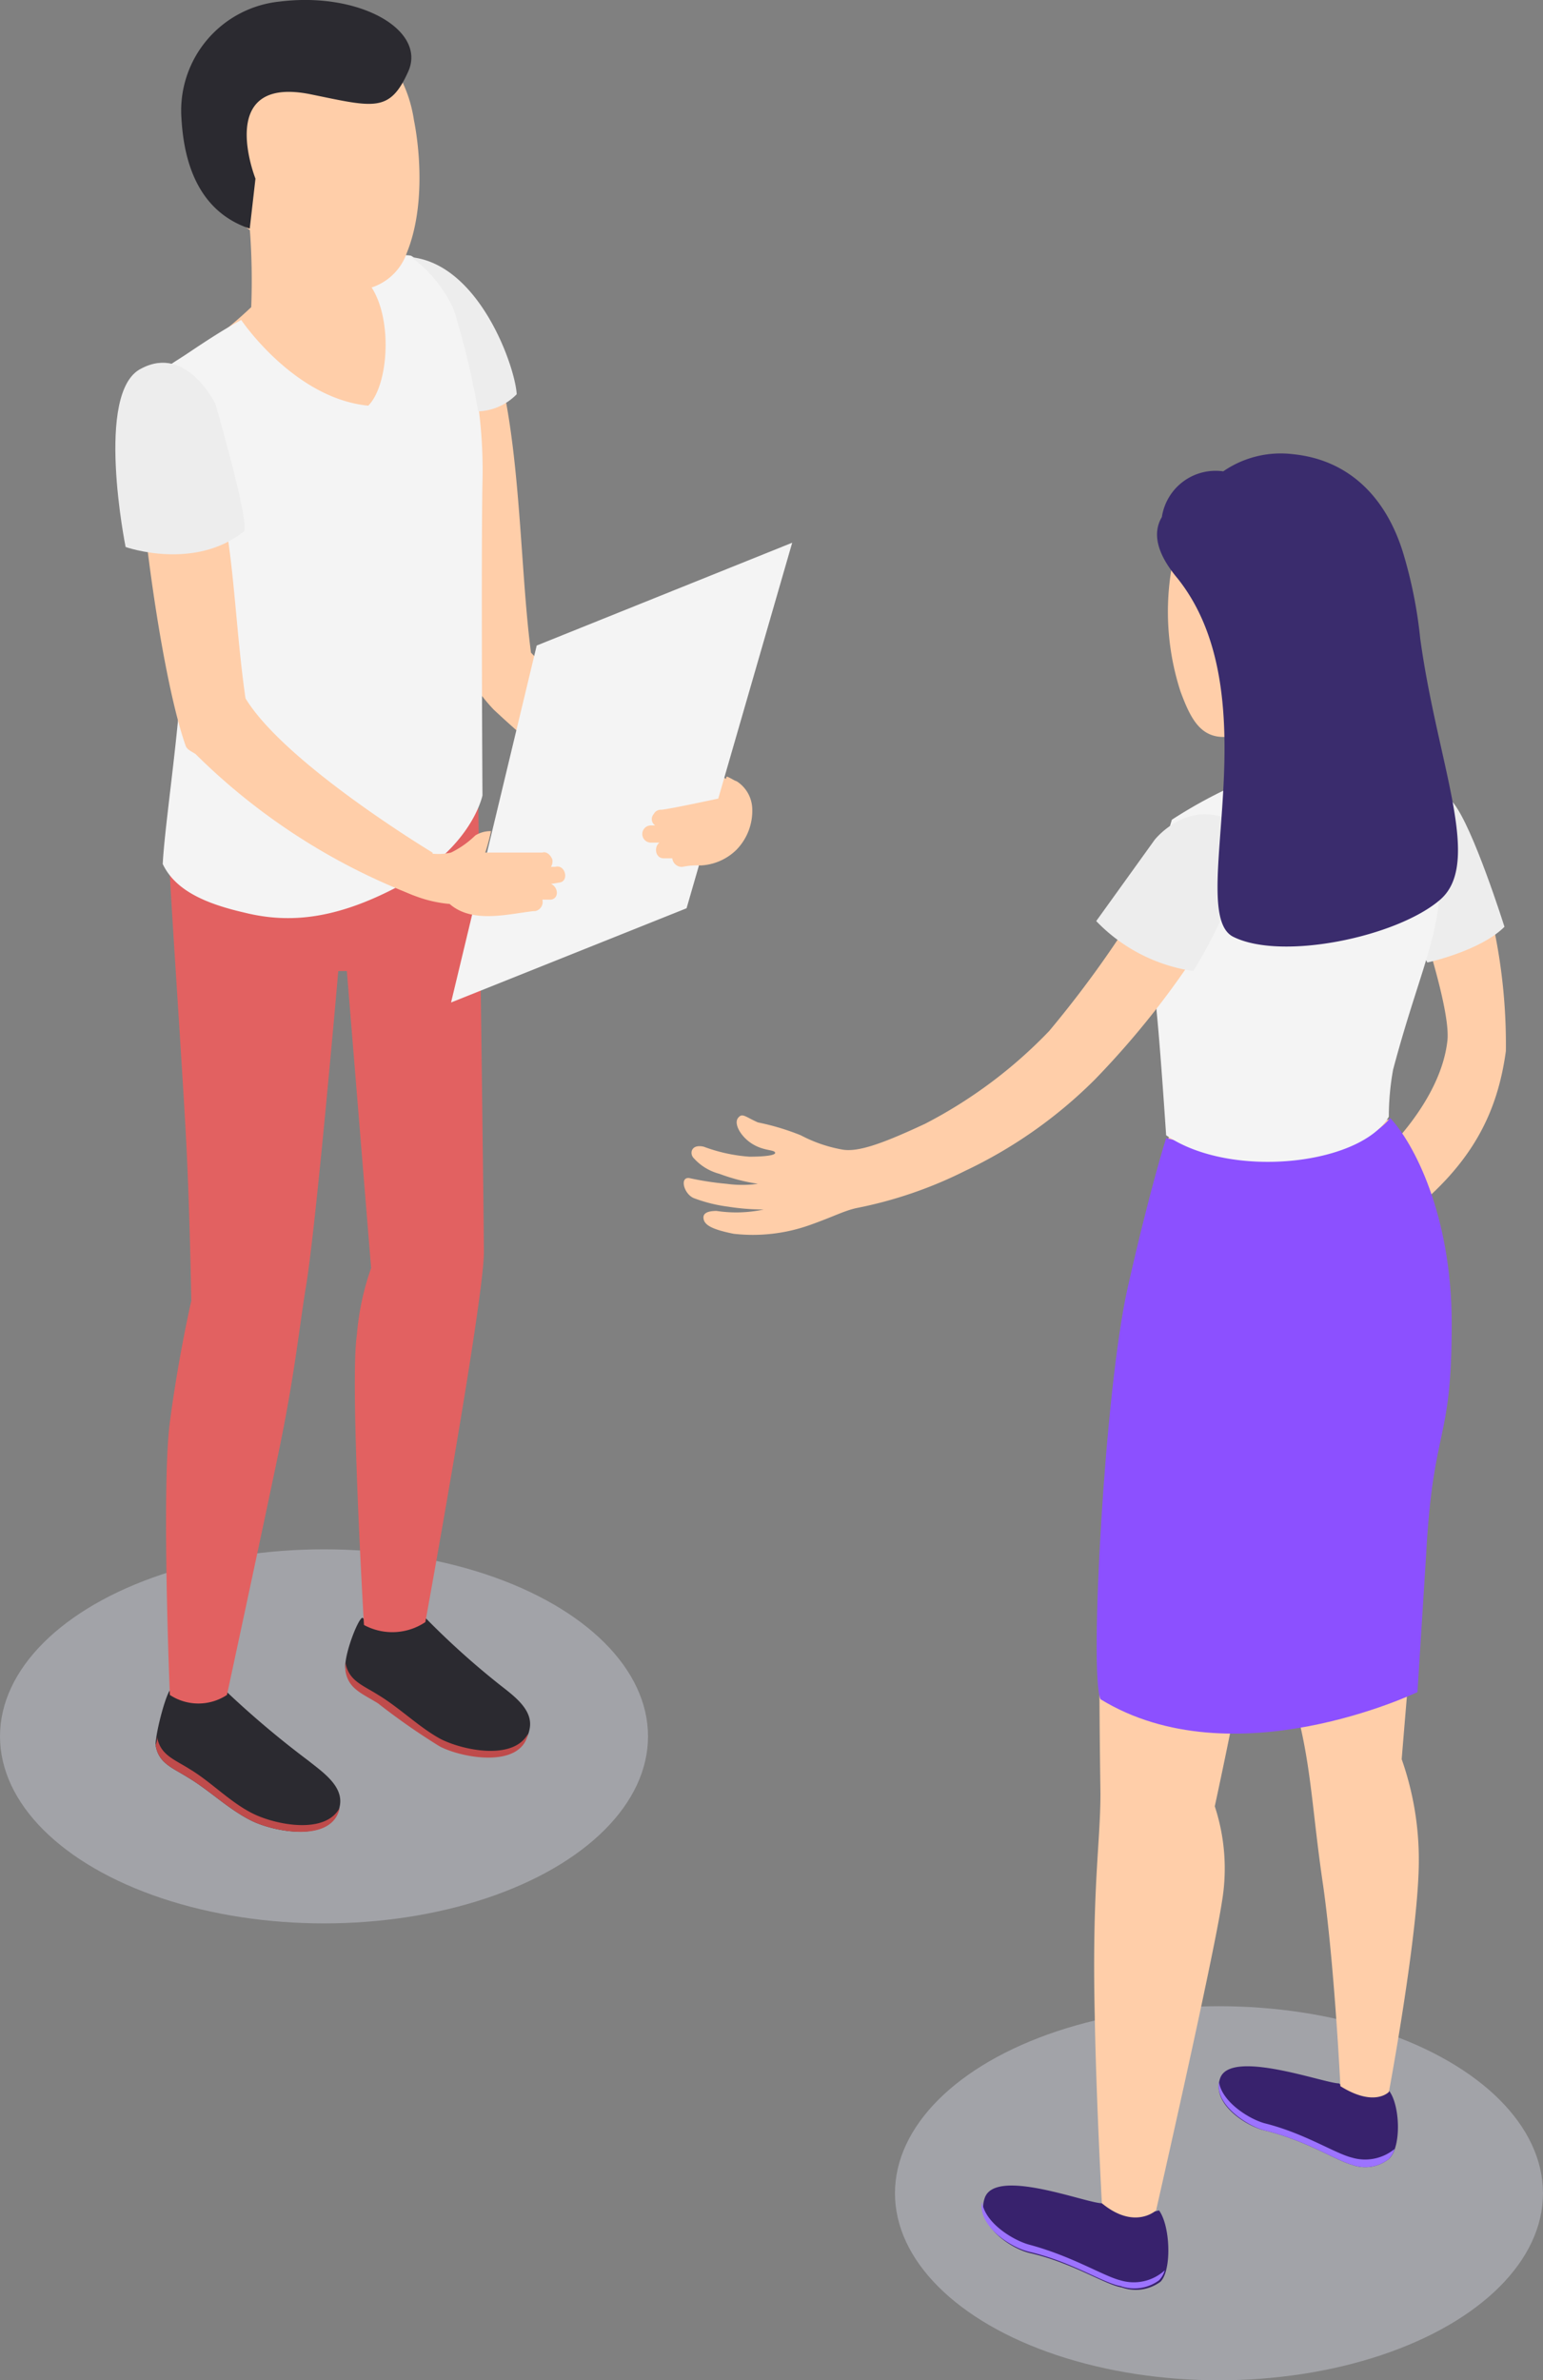 <svg xmlns="http://www.w3.org/2000/svg" width="99.092" height="152.819" viewBox="0 0 99.092 152.819">
  <rect x="0" y="0" width="99.092" height="152.819" fill="#808080" stroke="none"/>
  <g id="hero-animation-02" transform="translate(0 -0.906)">
    <g id="Girl_4" transform="translate(43.083 29.333)">
      <ellipse id="Oval" cx="20.808" cy="12.008" rx="20.808" ry="12.008" transform="translate(14.392 100.375)" fill="#d6d8e5" opacity="0.4"/>
      <path id="_Контур_33" d="M1.742,0C3.575.55,4.583,2.567,6.233,6.875a36.344,36.344,0,0,1,1.925,12.1c-.55,4.033-2.2,7.242-6.233,10.45L0,25.85s3.942-3.483,4.4-7.517c.275-2.292-2.475-9.9-2.475-10.175S1.742,0,1.742,0Z" transform="translate(45.467 20.075)" fill="#ffcea9"/>
      <path id="Path" d="M11.294,1.595a4.687,4.687,0,0,1-3.667-.458C6.619,1.137.844-1.155.111.77c-.642,1.742,1.65,3.3,2.933,3.575,2.75.642,4.767,2.017,5.867,2.2a2.671,2.671,0,0,0,2.475-.367C12.119,5.445,12.028,2.6,11.294,1.595Z" transform="translate(20.056 111.888)" fill="#38226d"/>
      <path id="Path-2" data-name="Path" d="M8.916,5.042C7.816,4.767,5.8,3.483,3.049,2.75,2.041,2.475.208,1.375.024,0-.251,1.558,1.858,2.933,3.049,3.208c2.75.642,4.767,2.017,5.867,2.2a2.671,2.671,0,0,0,2.475-.367,1.477,1.477,0,0,0,.367-.642A2.954,2.954,0,0,1,8.916,5.042Z" transform="translate(19.959 112.933)" fill="#9c73ff"/>
      <path id="Path-3" data-name="Path" d="M10.928,1.555A3.61,3.61,0,0,1,7.72,1.1C6.8,1.1.845-1.1.111.73-.53,2.38,1.761,3.846,2.953,4.121c2.658.642,4.583,1.925,5.592,2.2a2.456,2.456,0,0,0,2.383-.367C11.753,5.221,11.661,2.471,10.928,1.555Z" transform="translate(35.18 104.229)" fill="#38226d"/>
      <path id="Path-4" data-name="Path" d="M8.549,4.858c-1.1-.275-3.025-1.558-5.592-2.2C1.949,2.383.208,1.283.024,0-.251,1.467,1.858,2.842,2.958,3.117c2.658.642,4.583,1.925,5.592,2.2a2.456,2.456,0,0,0,2.383-.367,1.477,1.477,0,0,0,.367-.642A2.98,2.98,0,0,1,8.549,4.858Z" transform="translate(35.176 105.233)" fill="#9c73ff"/>
      <path id="_Контур_34" d="M20.846,47.575a19.411,19.411,0,0,0-1.1-6.508s.733-8.983,1.283-14.85c.825-8.708,2.2-9.533,1.833-14.85C22.5,6.508,19.746,3.3,19.012,0L4.8,1.1S3.612,5.133,1.962,13.108.221,30.617.4,43.267c0,3.208-.55,6.05-.367,14.208.092,5.408.458,12.1.458,12.1,2.108,1.742,3.483.458,3.483.458S7.646,53.9,8.2,50.233a12.761,12.761,0,0,0-.458-6.142s1.1-5.042,1.833-9.075c.917-4.858,3.392-15.4,3.392-15.4s-.367,16.133.275,19.342c.733,3.208.825,5.958,1.467,10.267.733,5.225,1.1,12.833,1.1,12.833,2.2,1.375,3.117.367,3.117.367S20.846,52.158,20.846,47.575Z" transform="translate(27.188 43.45)" fill="#ffcea9"/>
      <path id="Path-5" data-name="Path" d="M18.854,0C20.32,1.558,22.8,6.142,22.8,13.2c0,7.883-1.192,6.325-1.65,14.942L20.6,36.85S8.77,42.533.245,37.308c-.733-1.65.275-19.892,1.742-26.4S4.462,1.283,4.462,1.283,15.37,4.125,18.854,0Z" transform="translate(27.346 43.358)" fill="#8c50ff"/>
      <path id="_Контур_35" d="M14.46,19.207c-3.025-.183-3.3.367-3.575-.733-.092-.367-.275-3.025-.275-3.025a7.646,7.646,0,0,0,.733-1.1A7.958,7.958,0,0,0,15.01,8.574,7.79,7.79,0,0,0,8.135.049C4.1-.41,1.169,2.432.435,6.282A16.625,16.625,0,0,0,.8,15.174c.642,1.742,1.283,3.025,2.933,2.933.55-.092,1.1-.183,1.558-.275a17.663,17.663,0,0,1,.092,2.2c0,.825.092,1.192-1.467,2.108S6.21,24.982,8.685,24.8s5.317-1.65,6.05-3.3C15.469,19.757,15.835,19.3,14.46,19.207Z" transform="translate(31.923 0.776)" fill="#ffcea9"/>
      <path id="Path-6" data-name="Path" d="M.917,10.428s3.392-.733,4.95-2.292c0,0-2.017-6.417-3.3-7.975S0,8.869,0,8.869Z" transform="translate(47.667 22.939)" fill="#ededed"/>
      <path id="_Контур_36" d="M12.283.038c.55.733.642,1.558-1.558,2.108A7.151,7.151,0,0,1,5.958,1.78,30.669,30.669,0,0,0,1.1,4.346C-.733,10.4.733,11.221,0,15.53c.275,2.2.642,7.792.733,9.075,4.125,2.842,12.467,1.925,14.3-1.192a16.878,16.878,0,0,1,.275-3.025c1.925-7.242,3.483-9.167,2.933-14.667-.275-3.117-.55-4.675-2.2-5.592A25.422,25.422,0,0,0,12.283.038Z" transform="translate(31.075 19.854)" fill="#f4f4f4"/>
      <path id="_Контур_37" d="M4.765,18.264a15.677,15.677,0,0,1,2.75.825,9.147,9.147,0,0,0,2.658.917c1.008.183,2.567-.367,5.317-1.65A30.24,30.24,0,0,0,23.465,12.4a69.466,69.466,0,0,0,6.967-9.992C31.624.205,33.09-.253,34.374.114c1.558.55,1.742,2.017,0,4.95A55.31,55.31,0,0,1,26.4,15.514a29.807,29.807,0,0,1-8.342,5.867,27.24,27.24,0,0,1-6.967,2.383c-.825.183-1.467.55-3.025,1.1a10.922,10.922,0,0,1-4.858.55c-1.375-.275-1.833-.55-1.925-.917s.183-.55.825-.55a8.4,8.4,0,0,0,3.025-.092,14.618,14.618,0,0,1-2.292-.183,9.669,9.669,0,0,1-2.2-.55C0,22.847-.276,21.747.365,21.839a19.112,19.112,0,0,0,2.383.367,7.42,7.42,0,0,0,2.017,0,12.31,12.31,0,0,1-2.475-.642A3.364,3.364,0,0,1,.64,20.555c-.275-.275-.183-.917.642-.733a10.48,10.48,0,0,0,2.933.642c1.008,0,1.742-.092,1.65-.275s-.733-.092-1.467-.55-1.192-1.283-.917-1.65S3.94,17.9,4.765,18.264Z" transform="translate(0.826 25.37)" fill="#ffcea9"/>
      <path id="Path-7" data-name="Path" d="M6.233,10.066A10.806,10.806,0,0,1,0,6.858L3.758,1.633S5.867-1.025,8.708.441c0,0,2.108.275,0,4.675A31.176,31.176,0,0,1,6.233,10.066Z" transform="translate(27.317 23.85)" fill="#ededed"/>
      <path id="Path-8" data-name="Path" d="M.31,4.079A3.491,3.491,0,0,1,4.252,1.146,6.5,6.5,0,0,1,8.744.046C12.319.412,14.7,2.8,15.8,6.371a29.231,29.231,0,0,1,1.1,5.5c1.1,8.067,4.033,14.392,1.283,16.775S8.01,32.588,4.894,31.029,7.46,15.721,1.319,8.021C-.148,6.279-.24,5,.31,4.079Z" transform="translate(31.223 0.688)" fill="#3a2c6d"/>
    </g>
    <g id="Men_13">
      <ellipse id="Oval-2" data-name="Oval" cx="20.808" cy="12.008" rx="20.808" ry="12.008" transform="translate(0 100.375)" fill="#d6d8e5" opacity="0.4"/>
      <path id="Path-9" data-name="Path" d="M1.008,0C2.475,1.192,4.492.092,4.583.183a60.257,60.257,0,0,0,5.225,4.4c.917.733,2.292,1.65,2.017,2.933-.458,2.383-4.217,1.65-5.683.917S3.483,6.508,2.108,5.683C1.1,5.042.183,4.767,0,3.575,0,2.75.733,0,1.008,0Z" transform="translate(9.992 109.358)" fill="#2b2a30"/>
      <path id="Path-10" data-name="Path" d="M.092,0C.275,1.192,1.192,1.467,2.2,2.108c1.375.825,2.567,2.108,4.033,2.842s4.675,1.375,5.592-.367c-.458,2.292-4.217,1.558-5.683.825S3.483,3.483,2.108,2.658C1.1,2.017.183,1.742,0,.55A1.163,1.163,0,0,0,.092,0Z" transform="translate(9.992 112.383)" fill="#bf4b4b"/>
      <path id="Path-11" data-name="Path" d="M1.106,0C2.481,1.2,5.048-.087,5.14,0A51.074,51.074,0,0,0,9.815,4.221c.917.733,2.292,1.65,2.017,2.933-.458,2.383-4.308,1.65-5.683.917S3.49,6.146,2.115,5.321C1.106,4.68.19,4.4.006,3.213-.085,2.388.831,0,1.106,0Z" transform="translate(22.177 104.77)" fill="#2b2a30"/>
      <path id="Path-12" data-name="Path" d="M0,0C.183,1.192,1.1,1.467,2.108,2.108c1.375.825,2.658,2.108,4.033,2.842,1.467.733,4.675,1.375,5.592-.367-.458,2.292-4.308,1.558-5.683.825a42.782,42.782,0,0,1-3.942-2.75C1.1,2.017.183,1.742,0,.55Z" transform="translate(22.183 107.617)" fill="#bf4b4b"/>
      <path id="_Контур_38" d="M.244,5.133C.336,7.242.978,16.592,1.253,21.542s.367,11,.367,11S.794,36.117.244,40.333s0,17.508,0,17.508a3.331,3.331,0,0,0,3.667,0S6.2,47.208,7.211,42.35s1.283-7.608,1.742-10.542c.642-3.575,2.108-20.442,2.108-20.442h.55l1.558,19.067a17.193,17.193,0,0,0-.917,4.308c-.458,3.117.458,18.608.458,18.608a3.817,3.817,0,0,0,3.942-.183s3.758-20.625,3.758-23.742C20.411,27.317,20.044,0,20.044,0Z" transform="translate(10.664 51.883)" fill="#e26161"/>
      <path id="_Контур_39" d="M2.73,0a44.521,44.521,0,0,1,.092,5.042A27.753,27.753,0,0,1,.071,7.333C-.57,7.883,3.28,11.55,5.2,12.467S13,11.092,13.088,8.158s-1.008-5.317-1.925-5.5S2.73,0,2.73,0Z" transform="translate(13.312 15.583)" fill="#ffcea9"/>
      <path id="Path-13" data-name="Path" d="M.347,5.683C.622,3.575-.753,1.65.622,0,5.205,4.492,4.655,16.5,5.664,24.2c3.392,3.575,10.358,7.15,12.283,7.975.367.183.642.367.55.733a8.17,8.17,0,0,1-1.65,3.483c-4.583-1.925-7.792-3.117-13.567-8.525a10.635,10.635,0,0,1-1.467-1.925C.347,21.083-.111,9.258.347,5.683Z" transform="translate(28.436 18.608)" fill="#ffcea9"/>
      <path id="_Контур_40" d="M5.648,4.158S9.04,9.2,13.806,9.658c1.467-1.467,1.65-6.692-.458-8.342,0,0,1.925-1.558,3.208-1.283A6.675,6.675,0,0,1,19.49,3.791a31.029,31.029,0,0,1,1.65,10.817c-.092,4.95,0,20.075,0,20.075s-.642,3.208-4.95,5.592S8.765,42.933,5.831,42.2c-2.383-.55-4.4-1.375-5.225-3.117C.79,35.6,2.348,26.524,1.8,22.124S.331,14.516.056,10.941s.458-3.483,2.2-4.675C3.356,5.533,4.456,4.8,5.648,4.158Z" transform="translate(9.844 17.292)" fill="#f4f4f4"/>
      <path id="_Контур_41" d="M13.675,6.161h0C13.125,2.494,10.467-.256,6.8.019A7.136,7.136,0,0,0,.017,7.627a7.311,7.311,0,0,0,3.117,5.592,7.8,7.8,0,0,0,.55,1.558C4.967,16.336,9,17.252,10.192,17.069a3.57,3.57,0,0,0,3.025-2.383C14.409,11.752,14.042,7.994,13.675,6.161Z" transform="translate(12.908 2.456)" fill="#ffcea9"/>
      <path id="Path-14" data-name="Path" d="M4.4,14.678h0l.367-3.208S2.111,4.778,8.344,6.061c4.033.825,5.042,1.192,6.233-1.467S11.461-.539,6.327.1A7.037,7.037,0,0,0,0,7.344C.094,9.361.552,13.394,4.4,14.678Z" transform="translate(11.639 0.906)" fill="#2b2a30"/>
      <path id="Path-15" data-name="Path" d="M.074.458C1.816,0,.533.367,1.816,0,6.4,4.492,5.849,12.283,6.949,19.892c2.567,4.217,12.008,9.9,12.008,9.9.092.825-.183,1.008-1.192,2.75A40.643,40.643,0,0,1,3.741,23.467c-.275-.183-.55-.275-.642-.55C1.358,17.967-.384,4.033.074.458Z" transform="translate(8.817 25.85)" fill="#ffcea9"/>
      <path id="Path-16" data-name="Path" d="M21.908,0,15.125,23.467,0,29.517,5.5,6.6Z" transform="translate(28.967 35.75)" fill="#f4f4f4"/>
      <path id="Path-17" data-name="Path" d="M.1,1.558C.282.733.924.917,1.565,1.192a3.642,3.642,0,0,0,2.2.183A6.022,6.022,0,0,0,5.324.275,1.848,1.848,0,0,1,6.332,0a14.174,14.174,0,0,1-.367,1.375H9.632c.275-.092.55.183.642.458a.687.687,0,0,1-.092.458h.275c.642-.183.917.917.275,1.008l-.55.092c.458.183.55.917,0,1.008h-.55a.6.6,0,0,1-.458.733H9.082c-1.65.183-3.942.825-5.408-.458A8.263,8.263,0,0,1,.74,3.85C-.085,3.392-.085,2.475.1,1.558Z" transform="translate(25.201 54.267)" fill="#ffcea9"/>
      <path id="Path-18" data-name="Path" d="M.516,3.131H.791A.485.485,0,0,1,.7,2.4a.5.5,0,0,1,.458-.275c.367,0,3.758-.733,3.758-.733L5.375.015c0-.092.55.275.642.275A2.17,2.17,0,0,1,7.025,2.031,3.587,3.587,0,0,1,6.016,4.69,3.517,3.517,0,0,1,3.725,5.7a4.843,4.843,0,0,0-1.192.092.613.613,0,0,1-.642-.55h-.55c-.55,0-.642-.733-.275-1.008H.516A.551.551,0,0,1,.516,3.131Z" transform="translate(41.284 50.769)" fill="#ffcea9"/>
      <path id="Path-19" data-name="Path" d="M4.308,9.9A3.634,3.634,0,0,0,6.783,8.8C6.692,7.058,4.4.458,0,0A8.359,8.359,0,0,1,2.75,3.392,51.749,51.749,0,0,1,4.308,9.9Z" transform="translate(26.4 17.417)" fill="#ededed"/>
      <path id="Path-20" data-name="Path" d="M.659,11.83s4.4,1.558,7.608-1.008c.367-.55-1.833-8.158-1.833-8.158S4.6-1.187,1.667.371C-1.358,1.838.659,11.83.659,11.83Z" transform="translate(7.408 24.195)" fill="#ededed"/>
    </g>
  </g>
</svg>

